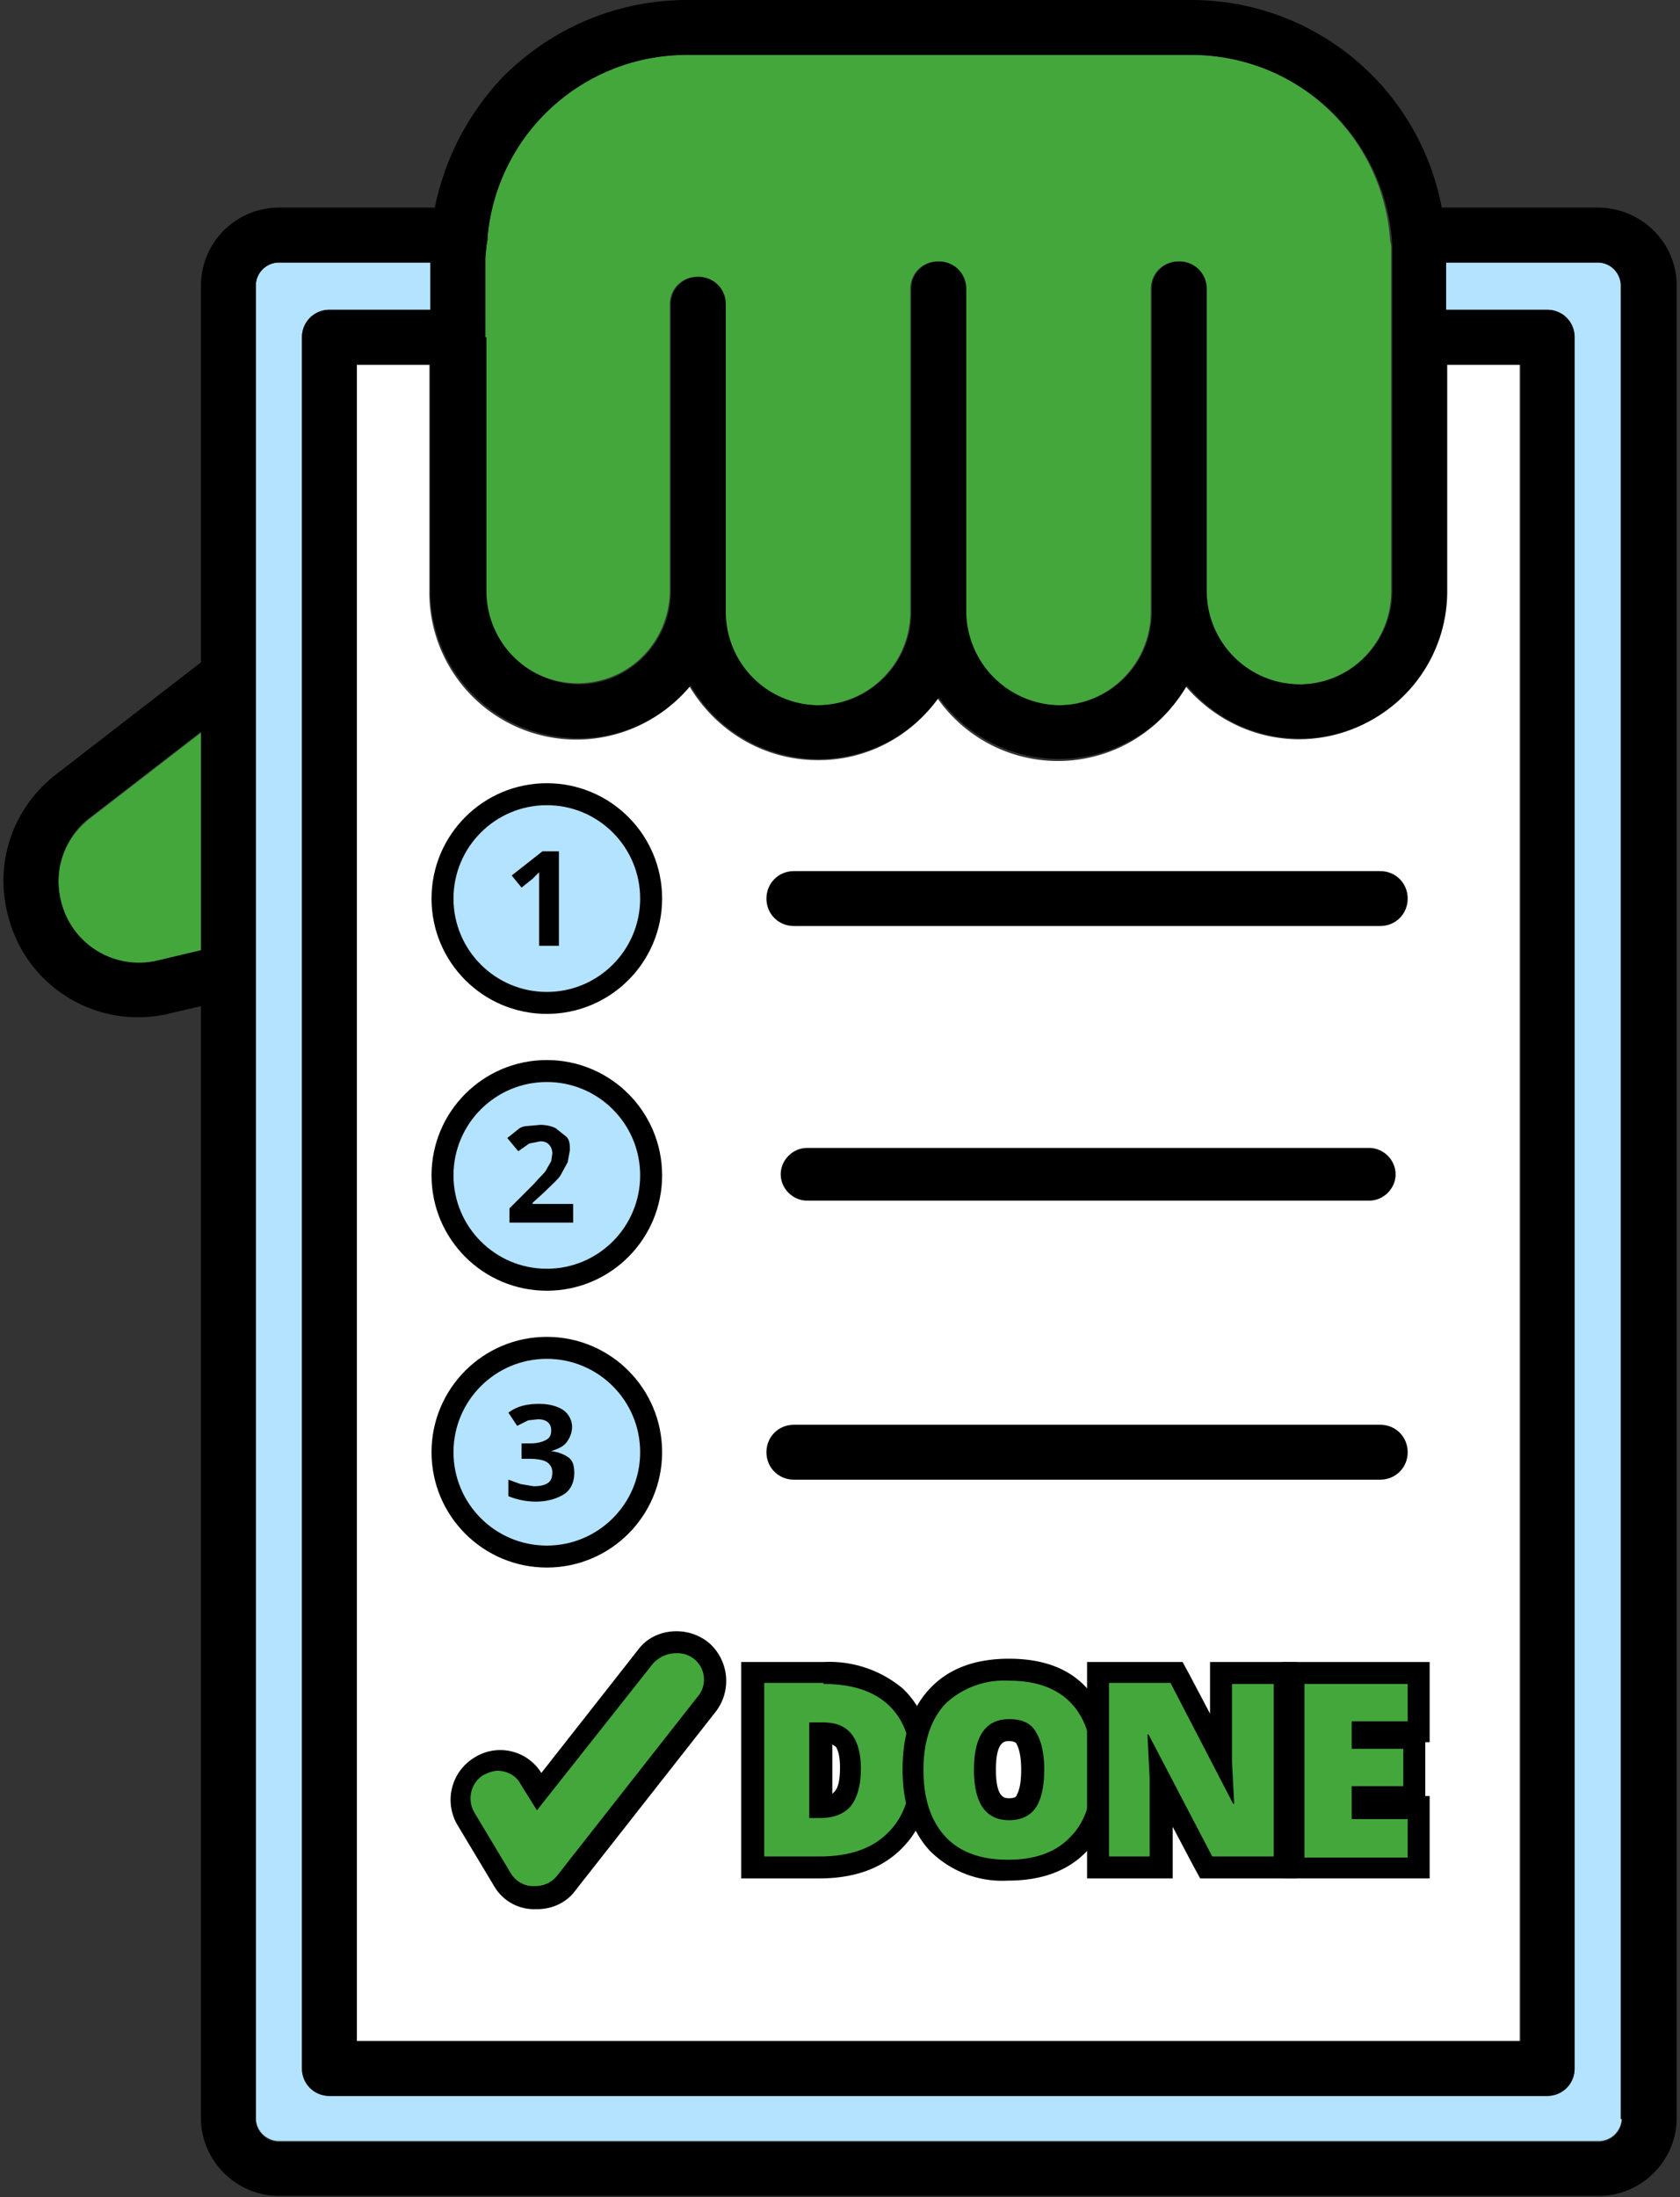 <svg version="1.1" id="Layer_1" xmlns="http://www.w3.org/2000/svg" x="0" y="0" viewBox="0 0 153 200" xml:space="preserve"><rect x="0" y="0" width="153" height="200" fill="#333333" stroke="none"/><style>.st0{fill:#44a73c}.st3{fill:#b3e3fe;stroke:#000;stroke-width:2;stroke-miterlimit:10}</style><path class="st0" d="M52.6 62.2c4.7 0 8.4-3.8 8.4-8.5v-26c0-1.4 1.1-2.5 2.5-2.5s2.5 1.1 2.5 2.5v28c0 4.7 3.8 8.5 8.4 8.5 4.7 0 8.5-3.8 8.5-8.5V26.3c0-1.4 1.1-2.5 2.5-2.5s2.5 1.1 2.5 2.5v29.5c0 4.6 3.8 8.4 8.5 8.4 4.6 0 8.4-3.8 8.4-8.5V26.3c0-1.4 1.1-2.5 2.5-2.5s2.5 1.1 2.5 2.5v27.5c0 4.7 3.8 8.5 8.5 8.5s8.4-3.8 8.4-8.5V22.4l-.1-.5A18.1 18.1 0 00108.5 5H62.6a18.2 18.2 0 00-18.2 16.6v.2l-.1.6-.1 1.1v30.3c0 4.6 3.8 8.4 8.4 8.4zM5.6 82.3c1.1 3.9 5 6.1 8.9 5.2l3.8-.9V66.7L8.2 74.5a7.3 7.3 0 00-2.6 7.8z"/><path d="M145.5 23.9h-13.8v4.3h9.2c1.4 0 2.5 1.1 2.5 2.5v157.6c0 1.4-1.1 2.5-2.5 2.5H30a2.5 2.5 0 01-2.5-2.5V30.7c0-1.4 1.1-2.5 2.5-2.5h9.2v-4.3H25.4c-1.2 0-2.1 1-2.1 2.1v166.8c0 1.2 1 2.1 2.1 2.1h120.2c1.2 0 2.1-1 2.1-2.1V26c0-1.1-1-2.1-2.2-2.1z" fill="#b3e3fe"/><path d="M39.2 33.2h-6.7v152.6h105.9V33.2h-6.7v20.6c0 7.4-6 13.5-13.4 13.5-4.1 0-7.8-1.9-10.3-4.8a13.4 13.4 0 01-22.6 1.1 13.3 13.3 0 01-10.9 5.6c-5 0-9.3-2.7-11.7-6.7a13.4 13.4 0 01-23.7-8.7V33.2z" fill="#fff"/><path d="M145.5 18.9h-14.2A23.2 23.2 0 00108.5 0H62.6C56.4 0 50.5 2.4 46 6.8a24.2 24.2 0 00-6.4 12.1H25.4a7.1 7.1 0 00-7.1 7.1v34.3L5.1 70.5c-4 3.1-5.7 8.2-4.3 13.1a12.2 12.2 0 0014.9 8.6l2.6-.6v101.2c0 3.9 3.2 7.1 7.1 7.1h120.2c3.9 0 7.1-3.2 7.1-7.1V26c0-3.9-3.2-7.1-7.2-7.1zM18.3 86.5l-3.8.9a7.3 7.3 0 01-8.9-5.2c-.8-2.9.2-6 2.6-7.8l10.1-7.8v19.9zm25.9-55.8v-7.2l.1-1.1.1-.6v-.2A18.2 18.2 0 0162.6 5h45.9a18.3 18.3 0 0118.3 17.4V53.8c0 4.7-3.8 8.5-8.4 8.5a8.5 8.5 0 01-8.5-8.5V26.3c0-1.4-1.1-2.5-2.5-2.5s-2.5 1.1-2.5 2.5v29.4c0 4.7-3.8 8.5-8.4 8.5a8.6 8.6 0 01-8.5-8.4V26.3c0-1.4-1.1-2.5-2.5-2.5S83 24.9 83 26.3V55.7c0 4.7-3.8 8.5-8.5 8.5a8.5 8.5 0 01-8.4-8.5v-28c0-1.4-1.1-2.5-2.5-2.5s-2.5 1.1-2.5 2.5v26.1c0 4.7-3.8 8.5-8.4 8.5a8.5 8.5 0 01-8.4-8.5V30.7zm8.5 36.5c4.1 0 7.8-1.9 10.2-4.8a13.5 13.5 0 0022.6 1.1 13.5 13.5 0 0022.6-1.1 13.4 13.4 0 0023.7-8.7V33.2h6.7v152.6h-106V33.2h6.7v20.6c0 7.4 6 13.4 13.5 13.4zm95 125.7c0 1.2-1 2.1-2.1 2.1H25.4c-1.2 0-2.1-1-2.1-2.1V26c0-1.2 1-2.1 2.1-2.1h13.8v4.3H30a2.5 2.5 0 00-2.5 2.5v157.6c0 1.4 1.1 2.5 2.5 2.5h110.9c1.4 0 2.5-1.1 2.5-2.5V30.7c0-1.4-1.1-2.5-2.5-2.5h-9.2v-4.3h13.8c1.2 0 2.1 1 2.1 2.1v166.9z"/><path d="M72.3 84.3h53.4c1.4 0 2.5-1.1 2.5-2.5s-1.1-2.5-2.5-2.5H72.3c-1.4 0-2.5 1.1-2.5 2.5s1.1 2.5 2.5 2.5zM73.5 109.3h51.2c1.3 0 2.4-1.1 2.4-2.4s-1.1-2.4-2.4-2.4H73.5c-1.3 0-2.4 1.1-2.4 2.4s1.1 2.4 2.4 2.4zM72.3 134.7h53.4c1.4 0 2.5-1.1 2.5-2.5s-1.1-2.5-2.5-2.5H72.3c-1.4 0-2.5 1.1-2.5 2.5s1.1 2.5 2.5 2.5z"/><path class="st0" d="M48.5 172.8a3.7 3.7 0 01-2.8-1.7l-3.3-5.5c-1-1.6-.5-3.8 1.2-4.8a3.5 3.5 0 014.8 1.2l.7 1.2 9.7-12.3c.7-.8 1.7-1.3 2.7-1.3.8 0 1.6.3 2.2.8a3.5 3.5 0 01.6 4.9l-12.8 16.3c-.7.8-1.7 1.3-2.7 1.3l-.3-.1z"/><path d="M61.6 150.5a2.4 2.4 0 011.9 4l-12.8 16.3c-.5.6-1.2.9-2 .9h-.2c-.8 0-1.6-.5-2-1.2l-3.3-5.5c-.7-1.2-.3-2.7.8-3.4.4-.2.9-.4 1.3-.4.8 0 1.7.4 2.1 1.2l1.5 2.4 10.6-13.4c.6-.6 1.3-.9 2.1-.9m0-2c-1.4 0-2.7.6-3.5 1.7l-8.8 11.2a4.4 4.4 0 00-6.1-1.4 4.5 4.5 0 00-1.5 6.2l3.3 5.5a4.2 4.2 0 003.6 2.1h.3c1.4 0 2.7-.6 3.5-1.7l12.8-16.3a4.6 4.6 0 00-.7-6.3c-.9-.7-1.9-1-2.9-1z"/><circle class="st3" cx="49.8" cy="81.8" r="9.5"/><path d="M50.9 86.1h-1.8v-6.7l-.6.6-1 .8-.9-1.1 2.8-2.2h1.5v8.6z"/><circle class="st3" cx="49.8" cy="107" r="9.5"/><g><path d="M52.4 111.3h-6V110l2.2-2.2c.6-.7 1.1-1.1 1.2-1.4l.4-.7.1-.7c0-.3-.1-.6-.3-.8s-.4-.3-.8-.3l-1 .2-1 .7-1-1.2 1-.8c.2-.2.6-.3.9-.3l1.1-.1c.5 0 1 .1 1.4.3l1 .8c.3.3.3.8.3 1.2l-.2 1.1-.6 1.1c-.2.4-.8.9-1.5 1.6l-1.1 1v.1h3.7v1.7z"/></g><circle class="st3" cx="49.8" cy="132.2" r="9.5"/><g><path d="M52.1 129.9c0 .5-.2 1-.5 1.4s-.8.6-1.4.8c.7.1 1.2.3 1.6.6s.5.8.5 1.4c0 .8-.3 1.5-.9 1.9s-1.5.7-2.6.7c-.9 0-1.8-.2-2.5-.5v-1.5l1.1.4 1.2.2c.6 0 1-.1 1.3-.3s.4-.5.4-1c0-.4-.2-.7-.5-.9s-.9-.3-1.6-.3h-.7v-1.4h.7c.7 0 1.1-.1 1.5-.3s.5-.5.5-.9c0-.6-.4-1-1.2-1l-.9.1-1 .5-.8-1.2c.8-.6 1.7-.8 2.8-.8.9 0 1.6.2 2.1.5s.9.9.9 1.6z"/></g><g><path class="st0" d="M68.5 170v-17.8H75c2.8 0 5 .7 6.5 2.2a8.2 8.2 0 012.4 6.3c0 2.9-.8 5.2-2.5 6.8a9.2 9.2 0 01-6.8 2.4h-6.1zm6.3-5.5c1 0 1.6-.3 2-.8.5-.6.7-1.5.7-2.8 0-1.2-.2-2.1-.6-2.6-.4-.5-1-.7-1.8-.7h-.2v6.9z"/><path d="M75 153.3c2.5 0 4.5.6 5.9 1.9 1.4 1.3 2.1 3.2 2.1 5.6 0 2.6-.7 4.7-2.2 6.1-1.4 1.4-3.5 2.1-6.1 2.1h-5.1v-15.8H75m-1.2 12.3h.9c1.3 0 2.2-.4 2.8-1.1.6-.8.9-1.9.9-3.4 0-1.4-.3-2.5-.9-3.2-.6-.7-1.4-1-2.6-1h-1.2v8.7m1.3-14.2h-7.5V171h7.1c3.2 0 5.7-.9 7.5-2.7 1.8-1.8 2.8-4.3 2.8-7.5 0-3-.9-5.4-2.7-7.1a10.4 10.4 0 00-7.2-2.4zm.8 12v-4.5l.3.2c.1.1.4.6.4 1.9 0 1.5-.3 2-.5 2.2l-.2.2z"/><path class="st0" d="M91.9 170.2c-2.7 0-4.9-.8-6.4-2.4a9.5 9.5 0 01-2.3-6.8c0-2.9.8-5.1 2.2-6.7a8.4 8.4 0 016.4-2.4c2.8 0 4.9.8 6.4 2.4 1.5 1.6 2.2 3.8 2.2 6.7 0 2.9-.7 5.2-2.2 6.7-1.3 1.7-3.5 2.5-6.3 2.5zm0-12.7c-.7 0-2.2 0-2.2 3.6s1.5 3.6 2.2 3.6c1 0 1.4-.4 1.6-.7.3-.4.6-1.2.6-2.9s-.3-2.5-.6-2.9c-.2-.3-.6-.7-1.6-.7z"/><path d="M91.9 153c2.5 0 4.4.7 5.7 2.1 1.3 1.4 1.9 3.4 1.9 6.1 0 2.7-.7 4.7-2 6-1.3 1.4-3.2 2.1-5.7 2.1s-4.4-.7-5.7-2.1c-1.3-1.4-2-3.4-2-6.1 0-2.6.7-4.6 2-6a7.8 7.8 0 015.8-2.1m0 12.7c1.1 0 1.9-.4 2.4-1.1.5-.7.8-1.9.8-3.5s-.3-2.7-.8-3.5c-.5-.8-1.3-1.1-2.4-1.1-2.1 0-3.2 1.5-3.2 4.6 0 3.1 1.1 4.6 3.2 4.6m0-14.7c-3.1 0-5.5.9-7.2 2.7-1.7 1.8-2.5 4.2-2.5 7.4s.9 5.7 2.5 7.4a9.3 9.3 0 007.1 2.7c3.1 0 5.5-.9 7.2-2.7 1.7-1.8 2.5-4.3 2.5-7.4 0-3.2-.8-5.7-2.5-7.4-1.6-1.8-4-2.7-7.1-2.7zm0 12.7c-.4 0-1.2 0-1.2-2.6s.8-2.6 1.2-2.6c.5 0 .7.2.7.3.1.2.4.8.4 2.3 0 1.6-.3 2.1-.4 2.3 0 .1-.1.3-.7.3z"/><g><path class="st0" d="M109.9 170l-4.1-7.8v7.8H100v-17.7h7.2l4 7.7v-7.7h5.8V170z"/><path d="M116 153.3V169h-5.6l-5.8-11.1h-.1l.2 4v7.1H101v-15.8h5.6l5.7 11h.1l-.2-3.8v-7.1h3.8m2-2h-7.8v4.7l-1.9-3.6-.6-1.1H99V171h7.8v-4.7l1.9 3.6.6 1.1h8.8v-19.7h-.1z"/></g><g><path class="st0" d="M117.9 170v-17.7h11.3v5.4h-5.1v.5h4.8v5.4h-4.8v1h5.1v5.4z"/><path d="M128.2 153.3v3.4h-5.1v2.5h4.7v3.4h-4.7v3h5.1v3.5h-9.4v-15.8h9.4m2-2h-13.4V171h13.4v-7.5h-.4v-4.9h.4V151.3z"/></g></g></svg>